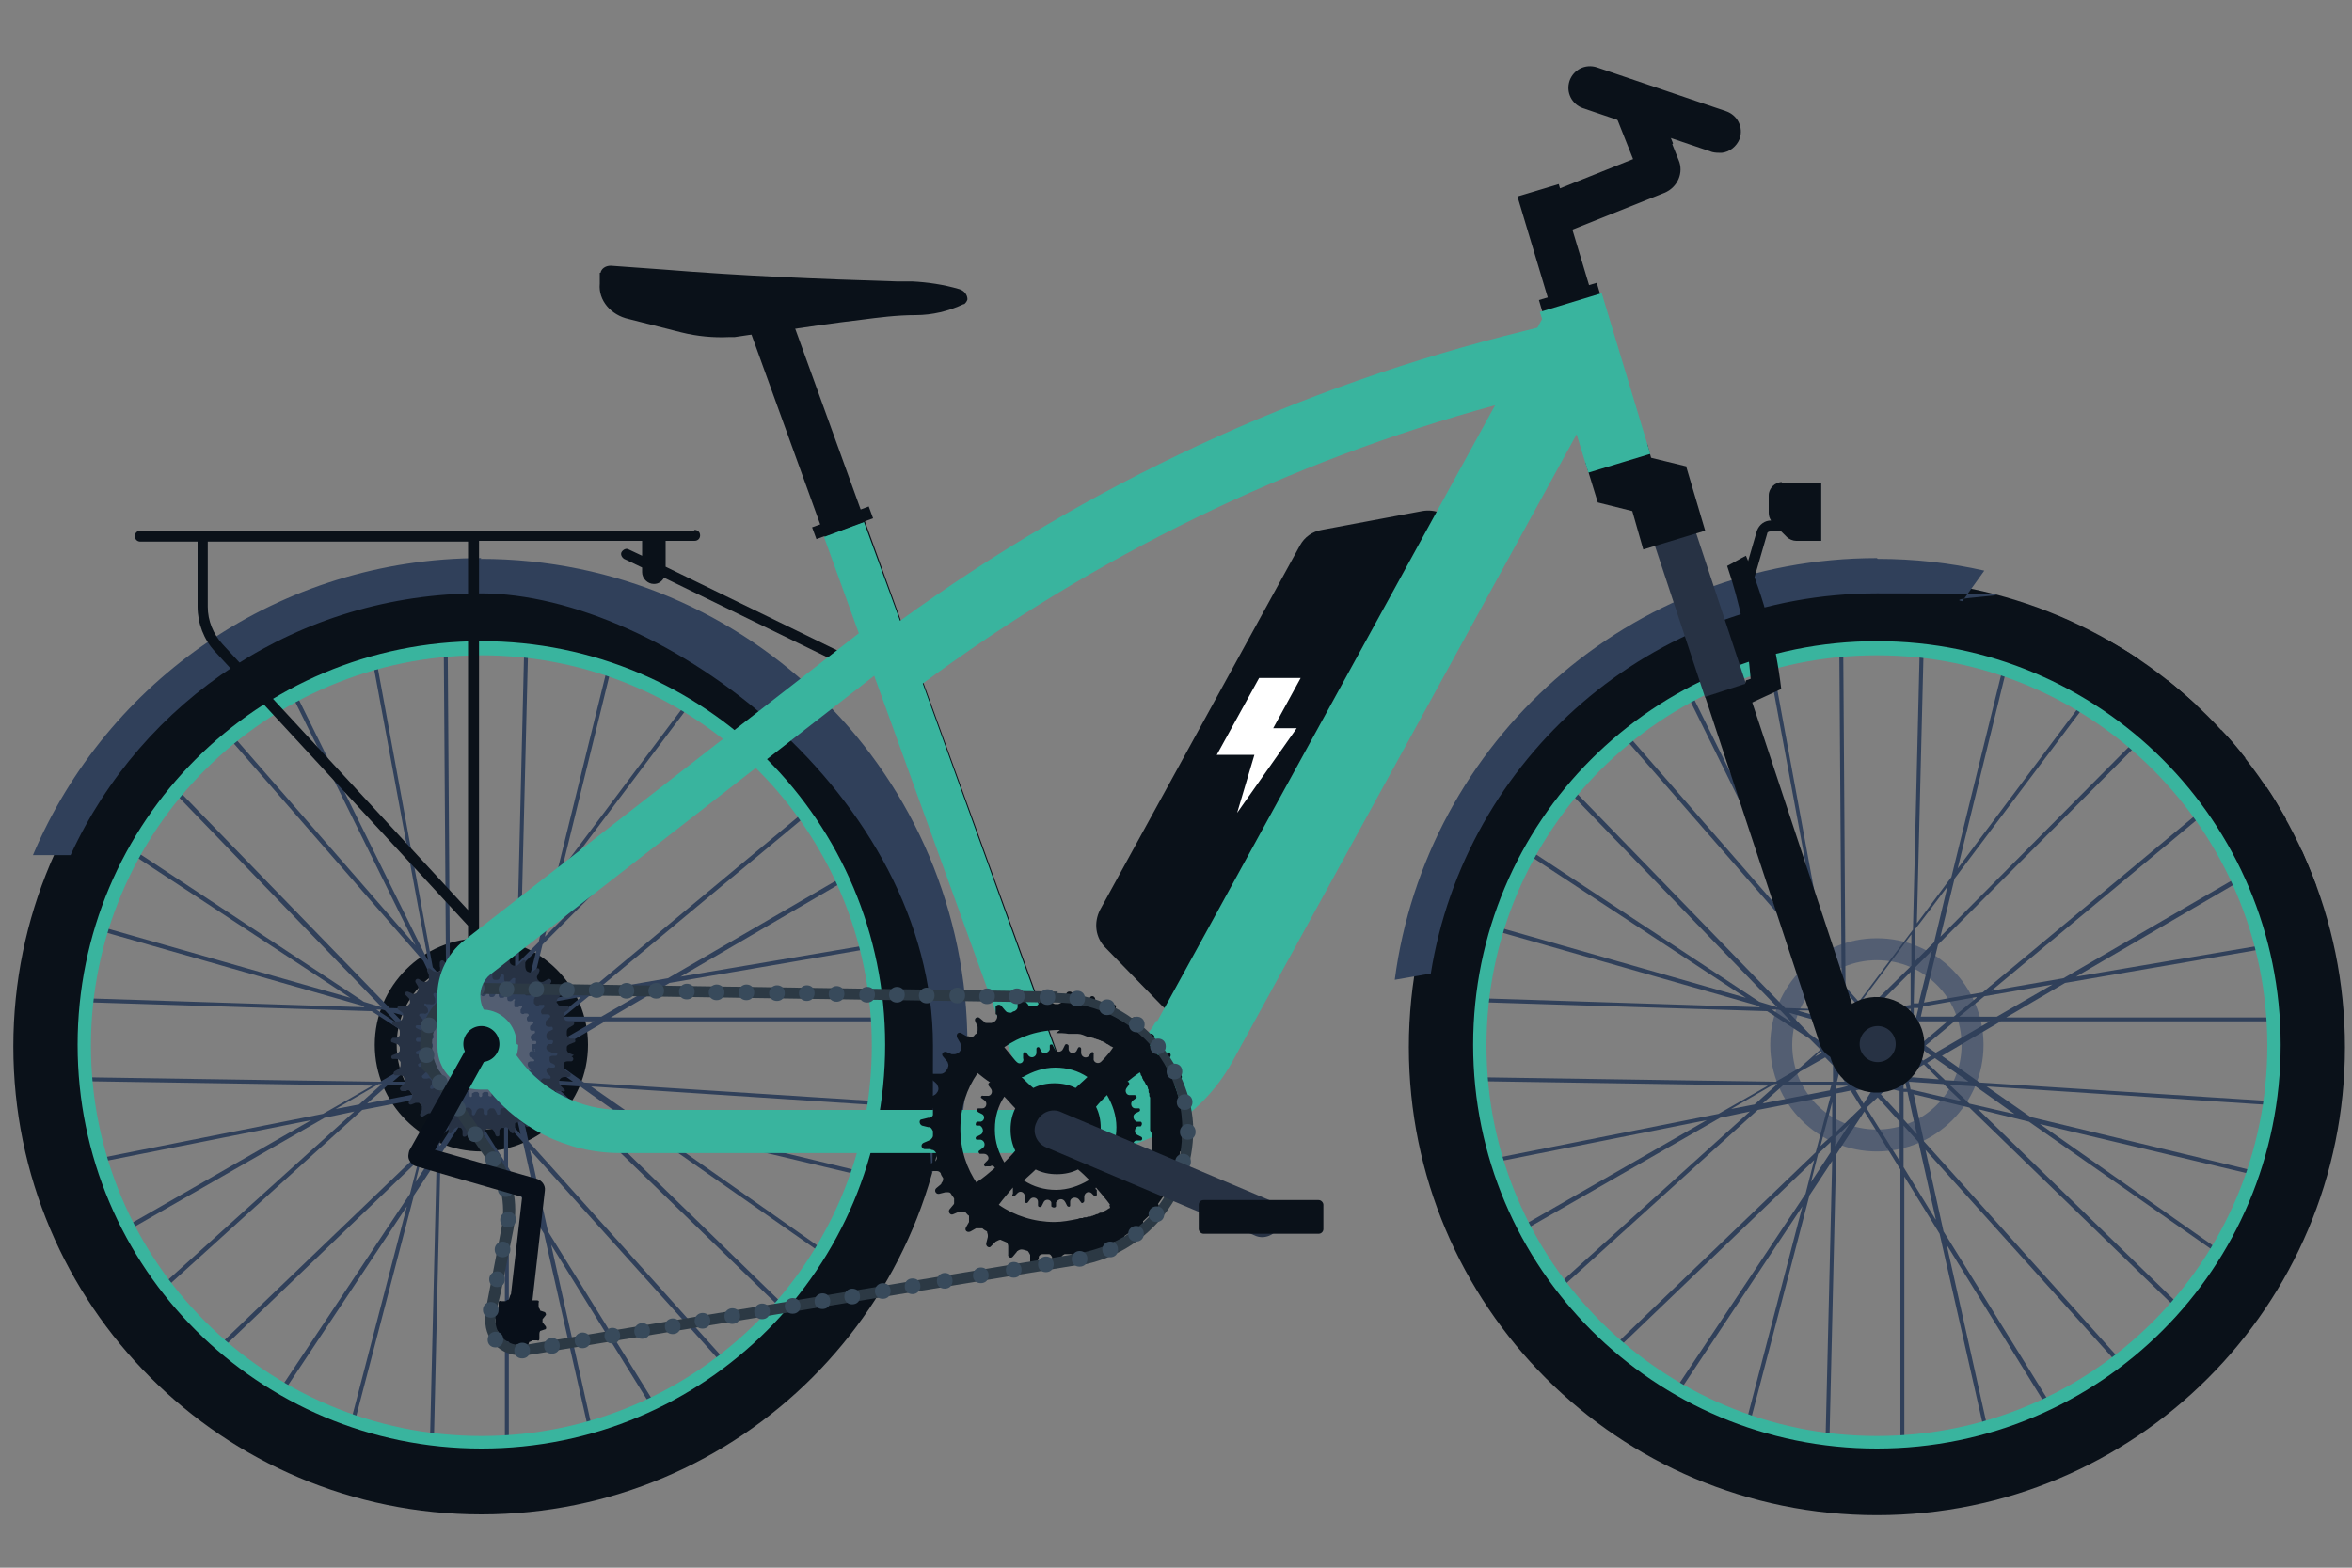 <?xml version="1.0" encoding="UTF-8"?>
<svg id="Artwork" xmlns="http://www.w3.org/2000/svg" version="1.1" viewBox="0 0 300 200">
  <rect x="0" y="0" width="300" height="200" fill="#808080" stroke="none"/>
  <!-- Generator: Adobe Illustrator 29.0.0, SVG Export Plug-In . SVG Version: 2.1.0 Build 186)  -->
  <defs>
    <style>
      .st0 {
        fill: #fff;
      }

      .st1 {
        fill: #384a5b;
      }

      .st2 {
        fill: none;
      }

      .st3 {
        fill: #080f19;
      }

      .st4 {
        fill: #0a1119;
      }

      .st5 {
        fill: #535e72;
      }

      .st6 {
        fill: #2c3944;
      }

      .st7 {
        fill: #273244;
      }

      .st8 {
        fill: #39b49e;
      }

      .st9 {
        fill: #30405a;
      }
    </style>
  </defs>
  <rect class="st2" x=".4" y=".9" width="300" height="200"/>
  <g>
    <path class="st4" d="M61.4,73.8c-33,0-59.7,26.7-59.7,59.7s26.7,59.7,59.7,59.7,59.7-26.7,59.7-59.7-26.7-59.7-59.7-59.7ZM61.4,189.1c-30.7,0-55.6-24.9-55.6-55.6s24.9-55.6,55.6-55.6,55.6,24.9,55.6,55.6-24.9,55.6-55.6,55.6Z"/>
    <path class="st4" d="M239.4,73.9c-33,0-59.7,26.7-59.7,59.7s26.7,59.7,59.7,59.7,59.7-26.7,59.7-59.7-26.7-59.7-59.7-59.7ZM239.4,189.2c-30.7,0-55.6-24.9-55.6-55.6s24.9-55.6,55.6-55.6,55.6,24.9,55.6,55.6-24.9,55.6-55.6,55.6Z"/>
    <g id="e-bike">
      <rect class="st4" x="196.3" y="37" width="7.7" height="1.6" transform="translate(-2.4 58.9) rotate(-16.6)"/>
      <path class="st4" d="M61.4,119.7c-7.5,0-13.6,6.1-13.6,13.6s6.1,13.6,13.6,13.6,13.6-6.1,13.6-13.6-6.1-13.6-13.6-13.6ZM61.4,144.1c-6,0-10.8-4.8-10.8-10.8s4.8-10.8,10.8-10.8,10.8,4.8,10.8,10.8-4.8,10.8-10.8,10.8Z"/>
      <path class="st5" d="M239.4,119.7c-7.5,0-13.6,6.1-13.6,13.6s6.1,13.6,13.6,13.6,13.6-6.1,13.6-13.6-6.1-13.6-13.6-13.6ZM239.4,144.1c-6,0-10.8-4.8-10.8-10.8s4.8-10.8,10.8-10.8,10.8,4.8,10.8,10.8-4.8,10.8-10.8,10.8Z"/>
      <g>
        <path class="st9" d="M254.9,130.3h37.7v-.5h-36.7l7.5-4.4,27.4-4.7v-.5c0,0-26,4.4-26,4.4l22.8-13.3-.3-.5-24.1,14-9.2,1.6,28.6-23.8-.4-.4-29.3,24.4-7.5,1.3,1.8-7.4,27-27.1-.4-.4-26.3,26.5,1.8-7.4,17-22.6-.4-.3-16.2,21.6,6.3-25.7h-.5c0-.1-6.6,26.8-6.6,26.8l-4.4,5.9.9-36.6h-.5s-.9,37.4-.9,37.4l-6.9,9.2-1.7-1.9-.3-44.3h-.5s.3,43.7.3,43.7l-1.7-1.9-7.4-40.3h-.5c0,0,7.3,39.4,7.3,39.4l-.2-.3-17.5-35.4-.5.2,16.6,33.6-25-28.7-.4.4,26.4,30.3,1.1,2.3.7,3.9-6.1-.2-29.3-30.2-.4.4,28.7,29.7-2.3-.7-30.9-20.4-.3.5,29.5,19.4-34.7-9.9-.2.5,36.4,10.4.3.2-37.4-1.2v.5s38.3,1.2,38.3,1.2l5.4,3.5,1.4,1.4-2.6,2.3-3.1,1.8-40-.6v.5s39,.6,39,.6l-6.3,3.6-31.7,6.3v.5c.1,0,30.2-6,30.2-6l-25.1,14.4.3.5,26.5-15.2,3.8-.8-27,24.4.4.4,27.6-25,9.3-1.8-1.9,7.2-27.6,26.5.4.4,27-25.9-1.1,4.3-17.7,26.6.5.3,16.8-25.3-8,30.7h.5c0,.1,8.4-32.1,8.4-32.1l2.9-4.4-.9,37.7h.5s.9-38.5.9-38.5l3.6-5.5,4.6,7.4v36.1h.5v-35.2l4.5,7.3,6,26.5h.5c0-.1-5.6-25.1-5.6-25.1l14.6,23.6.5-.3-15.5-25-2.3-10.4,25,27.8.4-.4-25.6-28.5-1.3-6,7.1,1.7,26.8,26,.4-.4-26.1-25.4,6.5,1.6,24.3,17,.3-.4-23.2-16.3,30.3,7.2v-.5c.1,0-31.5-7.6-31.5-7.6l-5.6-3.9,38.2,2.5v-.5s-39.1-2.5-39.1-2.5l-4.8-3.4,7.5-4.4ZM246.9,134.3l-1.3-.9,3.7-3.1h4.5l-6.9,4ZM237.6,129.2h0s-.6.1-.6.1v.5c0,0,.1,0,.1,0l-.8.8-.4-.8.5-.7h1.2ZM236.8,128.6v-.2c.1,0,.3.2.3.2h-.3ZM243.9,133.7l.2-.7.6.4-.6.5-.2-.2ZM244.2,132.4l.5-2.1h3.7l-3.3,2.8-.9-.6ZM244,131v-.7h.2l-.2.7ZM244.1,129.7v-1.1s.6,0,.6,0l-.3,1.2h-.3ZM243.5,129.7h-2.3v.5h2.3v1.6s-.2-.1-.2-.1l-.3.4.7.5v.6c-.1,0-.9-.7-.9-.7l-.4.4,1,1-.2.9-.3.2-.4-1.7h-.5c0,.1.4,2.1.4,2.1h0s0,0,0,0h0c0,0-.9.8-.9.8h0c0,0-.5-.4-.5-.4l-1,1.5h-.5s0,.5,0,.5h.2s-.1.2-.1.2l-1.4-.3-.9-1-.4.4.9,1h-1.7s-1.1-1.7-1.1-1.7h0c0,0-.2-.2-.2-.2l.2-.7h0s.4.2.4.2l.3-.5-.6-.4.4-1.4h-.4c0,0,1.5-.9,1.5-.9l.2.3.5-.2-.4-.9h.1s.2-.5.2-.5h-.4c0-.1,1.4-1.5,1.4-1.5l2.4,2.7.4-.4-2.2-2.5,4.9-.8v1ZM240.6,137.3h0s0,0,0,0h0ZM240.9,137.8l-.4.4h-.4c0-.1.2-.4.2-.4h.6ZM241.7,137.3h-.1s0,0,0,0h0c0,0-.6,0-.6,0l1.3-1.1v.9l-.5.3ZM234.8,132.9h0s0,0,0,0h0ZM234.8,132.9l.2-.2h.1s-.3.2-.3.2ZM235,133.4h0c0,.1,0,0,0,0h0ZM235.3,132.6v-.2s.9-.9.9-.9l.2.4-1.1.6ZM235.7,130.8l-.3-.3h-.1c0,.1.2-.2.2-.2l.3.5h0ZM235.2,129.8h0c0,0,0,0,0,0h0ZM235.4,131.3h.2c0,0-.3.4-.3.4v-.3s.1-.1.1-.1ZM234.7,132.2h0s0-.3,0-.3h0c0,0,0,.3,0,.3ZM234.2,132.7h-.4s0,.8,0,.8l-.4.2-.4-.3,1.1-1v.3ZM234.4,133.8h0s.1.6.1.6h-.2c0,0,0-.6,0-.6ZM234.6,135l-.2.6h0c0,0,0-.7,0-.7h.2ZM234.6,136.8l.7,1.2h-1s.3-1.2.3-1.2ZM235.7,138.5h0c0,.1-1.5.4-1.5.4v-.4s1.5,0,1.5,0ZM238.3,138.7l.4.5-1,1.6-1-1.7,1.7-.3ZM239,138.6h0s0-.2,0-.2h.2c0,0-.1.3-.1.3h0ZM238.7,129l5-5v4.2c-.1,0-5,.8-5,.8ZM235.6,129.3h0c0-.1.2-.1.2-.1h-.1ZM234.7,130.5h0s-.3,0-.3,0l-.2-1.3h.6s0,1.4,0,1.4ZM234.7,131.1h0s0,0,0,0l-.2.2v-.3c0,0,.2,0,.2,0ZM234,131.8l-1.5,1.3-1.7-1.2-2.6-2.7,5.6,1.6.2.9ZM232.6,133.8l.3.2h0s-.2-.2-.2-.2h0ZM233.5,134.3l.4.2v.4s-.6-.6-.6-.6h.2ZM233.8,135.8v2.2c0,0-5.7,0-5.7,0l1.5-1.3,3.2-1.8,1,1ZM236.1,139.2l1.3,2.1h0c0,0-3.2,3.1-3.2,3.1v-4.9c.1,0,2-.4,2-.4ZM239.4,139.1l.3-.5h.3c0,0-.5.6-.5.6h0ZM240.7,138.8l1.6.4v3l-2.4-2.6.8-.8ZM241.2,138.4l.2-.2.5-.3h.4v.7l-1.1-.3ZM242.8,138h.2s.2.9.2.9h-.4v-.9ZM242.8,137.4h0c0,0,0,0,0,0h0c0,0,0,0,0,0ZM243.3,137l2.1-1.2,1.9,1.9-3.9-.3v-.4ZM243.2,136.5v-.6c-.1,0,.2,0,.2,0l.2-1,.5-.4.8.8-1.8,1ZM244.5,134.3l.6-.5,1.2.9-1,.6-.9-.9ZM261.8,125.6l-7.1,4.1h-4.8l3.2-2.6,8.7-1.5ZM252.1,127.3l-2.9,2.4h-4.2l.3-1.3,6.8-1.2ZM244.8,128h-.7c0,.1.1-4.5.1-4.5l2.2-2.2-1.7,6.8ZM248.4,113.1l-1.7,7.1-2.5,2.5v-4.1c.1,0,4.2-5.5,4.2-5.5ZM243.8,119.3v3.9c0,0-5.5,5.4-5.5,5.4h-.4s-.6-.7-.6-.7l6.5-8.7ZM236.6,128l-.4.6h-.8s0-.1,0-.1v-2s1.3,1.5,1.3,1.5ZM234.7,125.9v1.5s-1.4-2.9-1.4-2.9v-.3s1.4,1.7,1.4,1.7ZM233.6,126.4l1.1,2.2h-.7s-.4-2.2-.4-2.2ZM233.8,130.2l-4.6-1.3h4.4c0,.1.2,1.3.2,1.3ZM226.1,128.8h.7s.3.1.3.1l1.5,1.6-2.6-1.7ZM232.2,134.1l.2.2-.9.5.7-.7ZM227.3,137.8h0s0,0,0,0h0ZM220.6,141.6l5.7-3.3h.4s-2.9,2.6-2.9,2.6l-3.1.6ZM224.8,140.8l2.7-2.4h6.1c0,0-.2.7-.2.7l-8.7,1.7ZM233.7,140.6v4.3c-.1,0-1.5,1.3-1.5,1.3l1.5-5.6ZM231,150.8l.9-3.6,1.6-1.5v1.3s-2.5,3.8-2.5,3.8ZM234.1,145.1l1.8-1.7-1.8,2.8v-1ZM238.1,141.3l1.4-1.3,2.8,3.1v5l-4.2-6.7ZM246.9,155.6l-4.1-6.7v-5.3l1.9,2.1,2.2,9.8ZM244.5,144.7l-1.7-1.9v-3.5h.5c0,.1,1.2,5.4,1.2,5.4ZM243.7,139l-.2-1,4.4.3,2.3,2.2-6.4-1.5ZM257.3,142.2l-6.1-1.4-2.5-2.4,3.3.2,5.2,3.7ZM251.2,138l-3.1-.2-2.3-2.2,1-.6,4.3,3Z"/>
        <path class="st8" d="M239.4,77.8c-30.7,0-55.6,24.9-55.6,55.6s24.9,55.6,55.6,55.6,55.6-24.9,55.6-55.6-24.9-55.6-55.6-55.6ZM239.4,183.2c-27.5,0-49.8-22.3-49.8-49.8s22.3-49.8,49.8-49.8,49.8,22.3,49.8,49.8-22.3,49.8-49.8,49.8Z"/>
        <path class="st4" d="M297.8,133.4c0-.6,0-1.1,0-1.6.3-.3.6-.5,1.1-.6,0-1.6-.2-3.2-.4-4.8-.5,0-.9-.2-1.2-.4-.1-1.1-.3-2.2-.5-3.3.2-.3.5-.6,1-.8-.3-1.6-.7-3.1-1.1-4.7-.5,0-.9,0-1.2-.2-.3-1.1-.7-2.1-1-3.2.2-.3.4-.7.9-.9-.6-1.5-1.2-3-1.8-4.4-.5.1-.9,0-1.2,0-.5-1-1-2-1.5-3,.1-.4.3-.7.7-1-.8-1.4-1.6-2.8-2.5-4.1-.4.2-.9.2-1.2.1-.6-.9-1.3-1.8-2-2.7,0-.4.2-.8.5-1.1-1-1.3-2-2.5-3.1-3.6-.4.3-.8.3-1.2.3-.8-.8-1.5-1.6-2.3-2.3,0-.4,0-.8.3-1.2-1.2-1.1-2.4-2.1-3.6-3.1-.4.3-.8.5-1.1.5-.9-.7-1.8-1.3-2.7-2,0-.4,0-.8.1-1.2-1.3-.9-2.7-1.7-4.1-2.5-.3.4-.7.6-1,.7-1-.5-2-1-3-1.5-.1-.4-.2-.8,0-1.2-1.4-.7-2.9-1.3-4.4-1.8-.2.4-.6.7-.9.9-1-.4-2.1-.7-3.2-1-.2-.4-.3-.8-.2-1.2-1.5-.4-3.1-.8-4.7-1.1-.2.4-.5.7-.8,1-1.1-.2-2.2-.4-3.3-.5-.2-.3-.4-.7-.4-1.2-1.6-.2-3.2-.3-4.8-.4-.1.5-.3.8-.6,1.1-.5,0-1.1,0-1.6,0s-1.1,0-1.6,0c-.3-.3-.5-.6-.6-1.1-1.6,0-3.2.2-4.8.4,0,.5-.2.9-.4,1.2-1.1.1-2.2.3-3.3.5-.3-.2-.6-.5-.8-1-1.6.3-3.1.7-4.7,1.1,0,.5,0,.9-.2,1.2-1.1.3-2.1.7-3.2,1-.3-.2-.7-.4-.9-.9-1.5.6-3,1.2-4.4,1.8.1.5,0,.9,0,1.2-1,.5-2,1-3,1.5-.4-.1-.7-.3-1-.7-1.4.8-2.8,1.6-4.1,2.5.2.4.2.9.1,1.2-.9.6-1.8,1.3-2.7,2-.4,0-.8-.2-1.1-.5-1.3,1-2.5,2-3.6,3.1.3.4.3.8.3,1.2-.8.8-1.6,1.5-2.3,2.3-.4,0-.8,0-1.2-.3-1.1,1.2-2.1,2.4-3.1,3.6.3.4.5.8.5,1.1-.7.9-1.3,1.8-2,2.7-.4,0-.8,0-1.2-.1-.9,1.3-1.7,2.7-2.5,4.1.4.3.6.7.7,1-.5,1-1,2-1.5,3-.4.1-.8.2-1.2,0-.7,1.4-1.3,2.9-1.8,4.4.4.2.7.6.9.9-.4,1-.7,2.1-1,3.2-.4.2-.8.3-1.2.2-.4,1.5-.8,3.1-1.1,4.7.4.2.8.5,1,.8-.2,1.1-.4,2.2-.5,3.3-.3.2-.7.4-1.2.4-.2,1.6-.3,3.2-.4,4.8.5.1.8.3,1.1.6,0,.5,0,1.1,0,1.6s0,1.1,0,1.6c-.3.3-.6.5-1.1.6,0,1.6.2,3.2.4,4.8.5,0,.9.2,1.2.4.1,1.1.3,2.2.5,3.3-.2.3-.5.6-1,.8.3,1.6.7,3.1,1.1,4.7.5,0,.9,0,1.2.2.3,1.1.7,2.1,1,3.2-.2.3-.4.7-.9.9.6,1.5,1.2,3,1.8,4.4.5-.1.9,0,1.2,0,.5,1,1,2,1.5,3-.1.4-.3.7-.7,1,.8,1.4,1.6,2.8,2.5,4.1.4-.2.8-.2,1.2-.1.6.9,1.3,1.8,2,2.7,0,.4-.2.8-.5,1.1,1,1.3,2,2.5,3.1,3.6.4-.3.8-.3,1.2-.3.8.8,1.5,1.6,2.3,2.3,0,.4,0,.8-.3,1.2,1.2,1.1,2.4,2.1,3.6,3.1.4-.3.8-.5,1.1-.5.9.7,1.8,1.3,2.7,2,0,.4,0,.8-.1,1.2,1.3.9,2.7,1.7,4.1,2.5.3-.4.7-.6,1-.7,1,.5,2,1,3,1.5.1.4.2.8,0,1.2,1.4.7,2.9,1.3,4.4,1.8.2-.4.6-.7.9-.9,1,.4,2.1.7,3.2,1,.2.4.3.8.2,1.2,1.5.4,3.1.8,4.7,1.1.2-.4.5-.7.8-1,1.1.2,2.2.4,3.3.5.2.3.4.7.4,1.2,1.6.2,3.2.3,4.8.4.1-.5.3-.8.6-1.1.5,0,1.1,0,1.6,0s1.1,0,1.6,0c.3.3.5.6.6,1.1,1.6,0,3.2-.2,4.8-.4,0-.5.2-.9.4-1.2,1.1-.1,2.2-.3,3.3-.5.3.2.6.5.8,1,1.6-.3,3.1-.7,4.7-1.1,0-.5,0-.9.2-1.2,1.1-.3,2.1-.7,3.2-1,.3.2.7.4.9.9,1.5-.6,3-1.2,4.4-1.8-.1-.5,0-.9,0-1.2,1-.5,2-1,3-1.5.4.1.7.3,1,.7,1.4-.8,2.8-1.6,4.1-2.5-.2-.4-.2-.8-.1-1.2.9-.6,1.8-1.3,2.7-2,.4,0,.8.2,1.1.5,1.3-1,2.5-2,3.6-3.1-.2-.4-.3-.8-.3-1.2.8-.8,1.6-1.5,2.3-2.3.4,0,.8,0,1.2.3,1.1-1.2,2.1-2.4,3.1-3.6-.3-.4-.5-.8-.5-1.1.7-.9,1.3-1.8,2-2.7.4,0,.8,0,1.2.1.9-1.3,1.7-2.7,2.5-4.1-.4-.3-.6-.7-.7-1,.5-1,1-2,1.5-3,.4-.1.8-.2,1.2,0,.7-1.4,1.3-2.9,1.8-4.4-.4-.2-.7-.6-.9-.9.4-1,.7-2.1,1-3.2.4-.2.8-.3,1.2-.2.4-1.5.8-3.1,1.1-4.7-.4-.2-.7-.5-1-.8.2-1.1.4-2.2.5-3.3.3-.2.7-.4,1.2-.4.2-1.6.3-3.2.4-4.8-.5-.1-.8-.3-1.1-.6,0-.5,0-1.1,0-1.6ZM239.4,184.8c-28.4,0-51.5-23-51.5-51.5s23-51.5,51.5-51.5,51.5,23,51.5,51.5-23,51.5-51.5,51.5Z"/>
      </g>
      <g>
        <path class="st9" d="M76.9,130.3h37.7v-.5h-36.7l7.5-4.4,27.4-4.7v-.5c0,0-26,4.4-26,4.4l22.8-13.3-.3-.5-24.1,14-9.2,1.6,28.6-23.8-.4-.4-29.3,24.4-7.5,1.3,1.8-7.4,27-27.1-.4-.4-26.3,26.5,1.8-7.4,17-22.6-.4-.3-16.2,21.6,6.3-25.7h-.5c0-.1-6.6,26.8-6.6,26.8l-4.4,5.9.9-36.6h-.5s-.9,37.4-.9,37.4l-6.9,9.2-1.7-1.9-.3-44.3h-.5s.3,43.7.3,43.7l-1.7-1.9-7.4-40.3h-.5c0,0,7.3,39.4,7.3,39.4l-.2-.3-17.5-35.4-.5.2,16.6,33.6-25-28.7-.4.4,26.4,30.3,1.1,2.3.7,3.9-6.1-.2-29.3-30.2-.4.4,28.7,29.7-2.3-.7-30.9-20.4-.3.5,29.5,19.4-34.7-9.9-.2.5,36.4,10.4.3.2-37.4-1.2v.5s38.3,1.2,38.3,1.2l5.4,3.5,1.4,1.4-2.6,2.3-3.1,1.8-40-.6v.5s39,.6,39,.6l-6.3,3.6-31.7,6.3v.5c.1,0,30.2-6,30.2-6l-25.1,14.4.3.5,26.5-15.2,3.8-.8-27,24.4.4.4,27.6-25,9.3-1.8-1.9,7.2-27.6,26.5.4.4,27-25.9-1.1,4.3-17.7,26.6.5.3,16.8-25.3-8,30.7h.5c0,.1,8.4-32.1,8.4-32.1l2.9-4.4-.9,37.7h.5s.9-38.5.9-38.5l3.6-5.5,4.6,7.4v36.1h.5v-35.2l4.5,7.3,6,26.5h.5c0-.1-5.6-25.1-5.6-25.1l14.6,23.6.5-.3-15.5-25-2.3-10.4,25,27.8.4-.4-25.6-28.5-1.3-6,7.1,1.7,26.8,26,.4-.4-26.1-25.4,6.5,1.6,24.3,17,.3-.4-23.2-16.3,30.3,7.2v-.5c.1,0-31.5-7.6-31.5-7.6l-5.6-3.9,38.2,2.5v-.5s-39.1-2.5-39.1-2.5l-4.8-3.4,7.5-4.4ZM68.9,134.3l-1.3-.9,3.7-3.1h4.5l-6.9,4ZM59.5,129.2h0s-.6.1-.6.1v.5c0,0,.1,0,.1,0l-.8.8-.4-.8.5-.7h1.2ZM58.8,128.6v-.2c.1,0,.3.2.3.2h-.3ZM65.9,133.7l.2-.7.6.4-.6.5-.2-.2ZM66.2,132.4l.5-2.1h3.7l-3.3,2.8-.9-.6ZM66,131v-.7h.2l-.2.7ZM66,129.7v-1.1s.6,0,.6,0l-.3,1.2h-.3ZM65.5,129.7h-2.3v.5h2.3v1.6s-.2-.1-.2-.1l-.3.4.7.5v.6c-.1,0-.9-.7-.9-.7l-.4.4,1,1-.2.9-.3.2-.4-1.7h-.5c0,.1.4,2.1.4,2.1h0s0,0,0,0h0c0,0-.9.8-.9.8h0c0,0-.5-.4-.5-.4l-1,1.5h-.5s0,.5,0,.5h.2s-.1.2-.1.2l-1.4-.3-.9-1-.4.4.9,1h-1.7s-1.1-1.7-1.1-1.7h0c0,0-.2-.2-.2-.2l.2-.7h0s.4.2.4.2l.3-.5-.6-.4.4-1.4h-.4c0,0,1.5-.9,1.5-.9l.2.3.5-.2-.4-.9h.1s.2-.5.2-.5h-.4c0-.1,1.4-1.5,1.4-1.5l2.4,2.7.4-.4-2.2-2.5,4.9-.8v1ZM62.6,137.3h0s0,0,0,0h0ZM62.9,137.8l-.4.4h-.4c0-.1.2-.4.2-.4h.6ZM63.7,137.3h-.1s0,0,0,0h0c0,0-.6,0-.6,0l1.3-1.1v.9l-.5.3ZM56.8,132.9h0s0,0,0,0h0ZM56.8,132.9l.2-.2h.1s-.3.2-.3.2ZM56.9,133.4h0c0,.1,0,0,0,0h0ZM57.2,132.6v-.2s.9-.9.9-.9l.2.4-1.1.6ZM57.7,130.8l-.3-.3h-.1c0,.1.2-.2.2-.2l.3.5h0ZM57.2,129.8h0c0,0,0,0,0,0h0ZM57.4,131.3h.2c0,0-.3.4-.3.4v-.3s.1-.1.1-.1ZM56.7,132.2h0s0-.3,0-.3h0c0,0,0,.3,0,.3ZM56.2,132.7h-.4s0,.8,0,.8l-.4.2-.4-.3,1.1-1v.3ZM56.4,133.8h0s.1.6.1.6h-.2c0,0,0-.6,0-.6ZM56.5,135l-.2.6h0c0,0,0-.7,0-.7h.2ZM56.6,136.8l.7,1.2h-1s.3-1.2.3-1.2ZM57.7,138.5h0c0,.1-1.5.4-1.5.4v-.4s1.5,0,1.5,0ZM60.3,138.7l.4.5-1,1.6-1-1.7,1.7-.3ZM60.9,138.6h0s0-.2,0-.2h.2c0,0-.1.3-.1.3h0ZM60.7,129l5-5v4.2c-.1,0-5,.8-5,.8ZM57.6,129.3h0c0-.1.2-.1.2-.1h-.1ZM56.7,130.5h0s-.3,0-.3,0l-.2-1.3h.6s0,1.4,0,1.4ZM56.7,131.1h0s0,0,0,0l-.2.2v-.3c0,0,.2,0,.2,0ZM56,131.8l-1.5,1.3-1.7-1.2-2.6-2.7,5.6,1.6.2.9ZM54.6,133.8l.3.2h0s-.2-.2-.2-.2h0ZM55.4,134.3l.4.2v.4s-.6-.6-.6-.6h.2ZM55.8,135.8v2.2c0,0-5.7,0-5.7,0l1.5-1.3,3.2-1.8,1,1ZM58.1,139.2l1.3,2.1h0c0,0-3.2,3.1-3.2,3.1v-4.9c.1,0,2-.4,2-.4ZM61.4,139.1l.3-.5h.3c0,0-.5.6-.5.6h0ZM62.7,138.8l1.6.4v3l-2.4-2.6.8-.8ZM63.1,138.4l.2-.2.5-.3h.4v.7l-1.1-.3ZM64.8,138h.2s.2.9.2.9h-.4v-.9ZM64.8,137.4h0c0,0,0,0,0,0h0c0,0,0,0,0,0ZM65.3,137l2.1-1.2,1.9,1.9-3.9-.3v-.4ZM65.1,136.5v-.6c-.1,0,.2,0,.2,0l.2-1,.5-.4.8.8-1.8,1ZM66.5,134.3l.6-.5,1.2.9-1,.6-.9-.9ZM83.8,125.6l-7.1,4.1h-4.8l3.2-2.6,8.7-1.5ZM74,127.3l-2.9,2.4h-4.2l.3-1.3,6.8-1.2ZM66.8,128h-.7c0,.1.1-4.5.1-4.5l2.2-2.2-1.7,6.8ZM70.4,113.1l-1.7,7.1-2.5,2.5v-4.1c.1,0,4.2-5.5,4.2-5.5ZM65.7,119.3v3.9c0,0-5.5,5.4-5.5,5.4h-.4s-.6-.7-.6-.7l6.5-8.7ZM58.5,128l-.4.6h-.8s0-.1,0-.1v-2s1.3,1.5,1.3,1.5ZM56.6,125.9v1.5s-1.4-2.9-1.4-2.9v-.3s1.4,1.7,1.4,1.7ZM55.6,126.4l1.1,2.2h-.7s-.4-2.2-.4-2.2ZM55.7,130.2l-4.6-1.3h4.4c0,.1.2,1.3.2,1.3ZM48.1,128.8h.7s.3.1.3.1l1.5,1.6-2.6-1.7ZM54.2,134.1l.2.2-.9.5.7-.7ZM49.3,137.8h0s0,0,0,0h0ZM42.6,141.6l5.7-3.3h.4s-2.9,2.6-2.9,2.6l-3.1.6ZM46.8,140.8l2.7-2.4h6.1c0,0-.2.7-.2.7l-8.7,1.7ZM55.6,140.6v4.3c-.1,0-1.5,1.3-1.5,1.3l1.5-5.6ZM53,150.8l.9-3.6,1.6-1.5v1.3s-2.5,3.8-2.5,3.8ZM56.1,145.1l1.8-1.7-1.8,2.8v-1ZM60.1,141.3l1.4-1.3,2.8,3.1v5l-4.2-6.7ZM68.9,155.6l-4.1-6.7v-5.3l1.9,2.1,2.2,9.8ZM66.4,144.7l-1.7-1.9v-3.5h.5c0,.1,1.2,5.4,1.2,5.4ZM65.7,139l-.2-1,4.4.3,2.3,2.2-6.4-1.5ZM79.3,142.2l-6.1-1.4-2.5-2.4,3.3.2,5.2,3.7ZM73.2,138l-3.1-.2-2.3-2.2,1-.6,4.3,3Z"/>
        <path class="st8" d="M61.4,77.8c-30.7,0-55.6,24.9-55.6,55.6s24.9,55.6,55.6,55.6,55.6-24.9,55.6-55.6-24.9-55.6-55.6-55.6ZM61.4,183.2c-27.5,0-49.8-22.3-49.8-49.8s22.3-49.8,49.8-49.8,49.8,22.3,49.8,49.8-22.3,49.8-49.8,49.8Z"/>
        <path class="st4" d="M119.8,133.4c0-.6,0-1.1,0-1.6.3-.3.6-.5,1.1-.6,0-1.6-.2-3.2-.4-4.8-.5,0-.9-.2-1.2-.4-.1-1.1-.3-2.2-.5-3.3.2-.3.5-.6,1-.8-.3-1.6-.7-3.1-1.1-4.7-.5,0-.9,0-1.2-.2-.3-1.1-.7-2.1-1-3.2.2-.3.4-.7.9-.9-.6-1.5-1.2-3-1.8-4.4-.5.1-.9,0-1.2,0-.5-1-1-2-1.5-3,.1-.4.3-.7.7-1-.8-1.4-1.6-2.8-2.5-4.1-.4.2-.9.2-1.2.1-.6-.9-1.3-1.8-2-2.7,0-.4.2-.8.5-1.1-1-1.3-2-2.5-3.1-3.6-.4.3-.8.3-1.2.3-.8-.8-1.5-1.6-2.3-2.3,0-.4,0-.8.3-1.2-1.2-1.1-2.4-2.1-3.6-3.1-.4.3-.8.5-1.1.5-.9-.7-1.8-1.3-2.7-2,0-.4,0-.8.1-1.2-1.3-.9-2.7-1.7-4.1-2.5-.3.4-.7.6-1,.7-1-.5-2-1-3-1.5-.1-.4-.2-.8,0-1.2-1.4-.7-2.9-1.3-4.4-1.8-.2.4-.6.7-.9.9-1-.4-2.1-.7-3.2-1-.2-.4-.3-.8-.2-1.2-1.5-.4-3.1-.8-4.7-1.1-.2.4-.5.7-.8,1-1.1-.2-2.2-.4-3.3-.5-.2-.3-.4-.7-.4-1.2-1.6-.2-3.2-.3-4.8-.4-.1.5-.3.8-.6,1.1-.5,0-1.1,0-1.6,0s-1.1,0-1.6,0c-.3-.3-.5-.6-.6-1.1-1.6,0-3.2.2-4.8.4,0,.5-.2.9-.4,1.2-1.1.1-2.2.3-3.3.5-.3-.2-.6-.5-.8-1-1.6.3-3.1.7-4.7,1.1,0,.5,0,.9-.2,1.2-1.1.3-2.1.7-3.2,1-.3-.2-.7-.4-.9-.9-1.5.6-3,1.2-4.4,1.8.1.5,0,.9,0,1.2-1,.5-2,1-3,1.5-.4-.1-.7-.3-1-.7-1.4.8-2.8,1.6-4.1,2.5.2.4.2.9.1,1.2-.9.6-1.8,1.3-2.7,2-.4,0-.8-.2-1.1-.5-1.3,1-2.5,2-3.6,3.1.3.4.3.8.3,1.2-.8.8-1.6,1.5-2.3,2.3-.4,0-.8,0-1.2-.3-1.1,1.2-2.1,2.4-3.1,3.6.3.4.5.8.5,1.1-.7.9-1.3,1.8-2,2.7-.4,0-.8,0-1.2-.1-.9,1.3-1.7,2.7-2.5,4.1.4.3.6.7.7,1-.5,1-1,2-1.5,3-.4.1-.8.2-1.2,0-.7,1.4-1.3,2.9-1.8,4.4.4.2.7.6.9.9-.4,1-.7,2.1-1,3.2-.4.2-.8.3-1.2.2-.4,1.5-.8,3.1-1.1,4.7.4.2.8.5,1,.8-.2,1.1-.4,2.2-.5,3.3-.3.2-.7.4-1.2.4-.2,1.6-.3,3.2-.4,4.8.5.1.8.3,1.1.6,0,.5,0,1.1,0,1.6s0,1.1,0,1.6c-.3.3-.6.5-1.1.6,0,1.6.2,3.2.4,4.8.5,0,.9.2,1.2.4.1,1.1.3,2.2.5,3.3-.2.3-.5.6-1,.8.3,1.6.7,3.1,1.1,4.7.5,0,.9,0,1.2.2.3,1.1.7,2.1,1,3.2-.2.3-.4.7-.9.9.6,1.5,1.2,3,1.8,4.4.5-.1.9,0,1.2,0,.5,1,1,2,1.5,3-.1.4-.3.7-.7,1,.8,1.4,1.6,2.8,2.5,4.1.4-.2.8-.2,1.2-.1.6.9,1.3,1.8,2,2.7,0,.4-.2.8-.5,1.1,1,1.3,2,2.5,3.1,3.6.4-.3.8-.3,1.2-.3.8.8,1.5,1.6,2.3,2.3,0,.4,0,.8-.3,1.2,1.2,1.1,2.4,2.1,3.6,3.1.4-.3.8-.5,1.1-.5.9.7,1.8,1.3,2.7,2,0,.4,0,.8-.1,1.2,1.3.9,2.7,1.7,4.1,2.5.3-.4.7-.6,1-.7,1,.5,2,1,3,1.5.1.4.2.8,0,1.2,1.4.7,2.9,1.3,4.4,1.8.2-.4.6-.7.9-.9,1,.4,2.1.7,3.2,1,.2.4.3.8.2,1.2,1.5.4,3.1.8,4.7,1.1.2-.4.5-.7.8-1,1.1.2,2.2.4,3.3.5.2.3.4.7.4,1.2,1.6.2,3.2.3,4.8.4.1-.5.3-.8.6-1.1.5,0,1.1,0,1.6,0s1.1,0,1.6,0c.3.3.5.6.6,1.1,1.6,0,3.2-.2,4.8-.4,0-.5.2-.9.4-1.2,1.1-.1,2.2-.3,3.3-.5.3.2.6.5.8,1,1.6-.3,3.1-.7,4.7-1.1,0-.5,0-.9.2-1.2,1.1-.3,2.1-.7,3.2-1,.3.2.7.4.9.9,1.5-.6,3-1.2,4.4-1.8-.1-.5,0-.9,0-1.2,1-.5,2-1,3-1.5.4.1.7.3,1,.7,1.4-.8,2.8-1.6,4.1-2.5-.2-.4-.2-.8-.1-1.2.9-.6,1.8-1.3,2.7-2,.4,0,.8.2,1.1.5,1.3-1,2.5-2,3.6-3.1-.2-.4-.3-.8-.3-1.2.8-.8,1.6-1.5,2.3-2.3.4,0,.8,0,1.2.3,1.1-1.2,2.1-2.4,3.1-3.6-.3-.4-.5-.8-.5-1.1.7-.9,1.3-1.8,2-2.7.4,0,.8,0,1.2.1.9-1.3,1.7-2.7,2.5-4.1-.4-.3-.6-.7-.7-1,.5-1,1-2,1.5-3,.4-.1.8-.2,1.2,0,.7-1.4,1.3-2.9,1.8-4.4-.4-.2-.7-.6-.9-.9.4-1,.7-2.1,1-3.2.4-.2.8-.3,1.2-.2.4-1.5.8-3.1,1.1-4.7-.4-.2-.7-.5-1-.8.2-1.1.4-2.2.5-3.3.3-.2.7-.4,1.2-.4.2-1.6.3-3.2.4-4.8-.5-.1-.8-.3-1.1-.6,0-.5,0-1.1,0-1.6ZM61.4,184.8c-28.4,0-51.5-23-51.5-51.5s23-51.5,51.5-51.5,51.5,23,51.5,51.5-23,51.5-51.5,51.5Z"/>
      </g>
      <circle class="st4" cx="239.4" cy="133.3" r="6.1" transform="translate(69.5 348.3) rotate(-80.8)"/>
      <path class="st4" d="M109.3,84.2l-24.4-11.9v-4.2h-3v2.8l-1.7-.8c-.3-.2-.7,0-.9.3-.2.3,0,.7.3.9l2.3,1.1v.6c0,.8.7,1.5,1.5,1.5h0c.6,0,1-.3,1.3-.8l24,11.7c0,0,.2,0,.3,0,.3,0,.5-.1.6-.4.2-.3,0-.7-.3-.9Z"/>
      <g>
        <path class="st7" d="M73.2,134.6l-.5-.2c-.2,0-.3-.2-.4-.4,0-.1,0-.3,0-.4,0-.2.2-.3.4-.4l.5-.2c.3,0,.2-.5,0-.5h-.5c-.2-.2-.4-.3-.4-.5,0-.1,0-.3,0-.4,0-.2.1-.4.3-.5l.5-.3c.2-.1.2-.5-.1-.5h-.5c-.2,0-.4-.1-.5-.3,0-.1,0-.2-.1-.4,0-.2,0-.4.2-.5l.4-.3c.2-.2,0-.5-.2-.5h-.5c-.2.1-.4,0-.6-.1,0-.1-.1-.2-.2-.3,0-.2,0-.4.2-.6l.4-.4c.2-.2,0-.5-.3-.4l-.5.2c-.2,0-.4,0-.6,0,0,0-.1-.2-.2-.3,0-.2,0-.4,0-.6l.3-.5c.1-.2-.1-.5-.4-.4l-.5.3c-.2.1-.4.1-.6,0h0c0,0-.1-.1-.2-.2-.1-.2-.2-.4,0-.6l.2-.5c.1-.3-.2-.5-.4-.3l-.4.3c-.2.2-.4.2-.6.1,0,0-.2-.1-.2-.1-.1-.1-.2-.4-.2-.6v-.5c.2-.3-.2-.4-.4-.2l-.4.4c-.2.2-.4.3-.6.2,0,0-.2,0-.3-.1-.2-.1-.3-.3-.3-.5v-.5c0-.3-.4-.4-.5-.1l-.3.5c-.1.2-.3.3-.5.3,0,0-.2,0-.3,0-.2,0-.4-.2-.4-.5v-.5c-.1-.3-.5-.3-.6,0l-.2.5c0,.2-.3.4-.5.4,0,0,0,0-.1,0s0,0-.1,0c-.2,0-.4-.2-.5-.4l-.2-.5c0-.3-.5-.2-.5,0v.5c-.1.2-.3.4-.5.5,0,0-.2,0-.3,0-.2,0-.4-.1-.5-.3l-.3-.5c-.1-.2-.5-.1-.5.1v.5c0,.2-.1.4-.3.5,0,0-.2,0-.3.1-.2,0-.4,0-.6-.2l-.4-.4c-.2-.2-.5,0-.5.2v.5c.1.2,0,.5,0,.6,0,0-.2,0-.2.1-.2,0-.4,0-.6-.1l-.4-.3c-.2-.2-.5,0-.4.3l.2.5c0,.2,0,.5,0,.6,0,0-.1.1-.2.2h0c-.2.1-.4.1-.6,0l-.5-.3c-.2-.1-.5.1-.4.4l.3.5c.1.2.1.4,0,.6,0,0-.1.2-.2.3-.2.1-.4.2-.6,0l-.5-.2c-.3,0-.5.2-.3.4l.4.4c.2.2.2.4.2.6,0,.1-.1.2-.2.3-.1.1-.3.2-.6.2h-.5c-.3-.1-.4.2-.2.4l.4.3c.2.1.3.3.2.5,0,.1,0,.2-.1.4-.1.2-.3.3-.5.3h-.5c-.3,0-.4.4-.1.5l.5.3c.2.1.3.3.3.5,0,.1,0,.3,0,.4,0,.2-.2.3-.4.4h-.5c-.3.2-.3.6,0,.6l.5.2c.2,0,.3.2.4.4,0,.1,0,.3,0,.4h0c0,.2-.2.3-.4.4l-.5.2c-.3.1-.2.5,0,.5h.5c.2,0,.4.2.5.4,0,.1,0,.3,0,.4,0,.2-.1.3-.3.5l-.5.3c-.2.2-.1.5.2.5h.5c.2,0,.4,0,.5.2,0,.1.1.3.2.4h0c0,.2,0,.4-.2.5l-.4.4c-.2.2,0,.5.2.5h.5c.2-.2.4-.1.5,0,0,.1.2.3.3.4,0,.2,0,.4-.1.5l-.3.4c-.2.2,0,.5.3.4l.5-.2c.2,0,.4,0,.5,0,.1.1.2.2.3.4,0,.2,0,.3,0,.5l-.2.5c-.1.2.2.5.4.3l.5-.3c.2-.1.3-.1.5,0,.1.1.3.2.4.3,0,.1.1.3,0,.5v.5c-.2.3.1.5.3.3l.4-.4c.1-.1.3-.2.5-.2.2,0,.3.2.5.2.1.1.2.3.1.5v.5c0,.3.3.4.4.2l.3-.4c.1-.2.3-.2.4-.3.2,0,.3.1.5.1.1.1.2.3.2.4v.5c0,.3.4.3.6,0l.2-.5c0-.2.2-.3.4-.3.2,0,.4,0,.5,0,.1,0,.3.2.3.4v.5c.2.3.6.3.7,0v-.5c.2-.2.3-.3.4-.4.2,0,.4,0,.5,0,.2,0,.3.2.4.3l.2.5c.1.3.5.2.5,0v-.5c0-.2.1-.3.3-.4.2,0,.4,0,.5-.1.2,0,.3.1.4.3l.3.4c.2.2.5,0,.5-.2v-.5c0-.2,0-.4,0-.5.2,0,.3-.2.5-.2.2,0,.3,0,.5.2l.4.4c.2.2.5,0,.4-.3v-.5c-.2-.2-.2-.4,0-.5.1,0,.3-.2.4-.3.2,0,.3,0,.5,0l.5.3c.2.2.5,0,.4-.3l-.2-.5c0-.2,0-.4,0-.5.1-.1.2-.2.4-.4.2,0,.3,0,.5,0l.5.2c.3.1.5-.2.3-.4l-.3-.4c-.1-.2-.2-.3-.1-.5,0-.1.2-.3.3-.4.1-.1.3-.1.5,0h.5c.3.2.5-.1.2-.3l-.4-.4c-.1-.1-.2-.3-.2-.5h0c0-.1.1-.3.2-.4.1-.1.3-.2.5-.2h.5c.3,0,.4-.3.2-.5l-.5-.3c-.2-.1-.3-.3-.3-.5,0-.1,0-.3,0-.4,0-.2.3-.3.5-.3h.5c.3-.1.3-.5,0-.6Z"/>
        <path class="st9" d="M70.4,134.3l-.4-.2c-.2,0-.2-.2-.3-.3,0-.1,0-.2,0-.3,0-.1.2-.2.3-.3h.4c.2-.2.2-.5,0-.5h-.4c-.2-.1-.3-.2-.3-.4,0-.1,0-.2,0-.3,0-.1.1-.3.3-.4l.4-.2c.2,0,.1-.4,0-.4h-.4c-.2,0-.3-.1-.4-.2,0,0,0-.2,0-.3,0-.1,0-.3.2-.4l.3-.3c.2-.1,0-.4-.2-.4h-.4c-.2,0-.3,0-.4,0,0,0,0-.2-.1-.2,0-.1,0-.3.1-.4l.3-.3c.1-.2,0-.4-.2-.3h-.4c-.2.2-.3.2-.5,0,0,0-.1-.1-.2-.2,0-.1,0-.3,0-.5l.2-.4c.1-.2,0-.4-.3-.3l-.4.2c-.2,0-.3,0-.5,0h0c0,0-.1-.1-.2-.2,0-.1-.1-.3,0-.5l.2-.4c0-.2-.2-.4-.3-.2l-.3.3c-.1.1-.3.1-.5,0,0,0-.1,0-.2-.1-.1-.1-.2-.3-.1-.5v-.4c.1-.2-.1-.3-.3-.2l-.3.3c-.1.1-.3.2-.4.2,0,0-.1,0-.2,0-.1,0-.2-.2-.2-.4v-.4c0-.2-.3-.3-.4-.1l-.2.4c0,.2-.3.2-.4.2,0,0-.1,0-.2,0-.2,0-.3-.2-.3-.4v-.4c-.1-.2-.4-.2-.5,0v.4c-.2.2-.4.3-.5.3,0,0,0,0,0,0s0,0,0,0c-.2,0-.3-.1-.4-.3v-.4c-.2-.2-.5-.2-.5,0v.4c-.1.2-.2.3-.4.4,0,0-.1,0-.2,0-.2,0-.3,0-.4-.2l-.2-.4c-.1-.2-.4-.1-.4.1v.4c0,.2,0,.3-.2.4,0,0-.1,0-.2,0-.2,0-.3,0-.4-.2l-.3-.3c-.1-.2-.4,0-.4.2v.4c.1.2,0,.3,0,.5,0,0-.1,0-.2.1-.1,0-.3,0-.5,0l-.3-.3c-.2-.1-.4,0-.3.2l.2.4c0,.2,0,.3,0,.5,0,0-.1,0-.2.1h0c-.1,0-.3,0-.5,0l-.4-.2c-.2-.1-.4.1-.3.3l.2.4c0,.2,0,.3,0,.5,0,0-.1.1-.2.2-.1,0-.3.1-.5,0h-.4c-.2-.2-.4,0-.2.2l.3.3c.1.1.1.3.1.4,0,0,0,.2-.1.2-.1.1-.3.2-.4.1h-.4c-.2,0-.3.2-.2.3l.3.3c.1.1.2.3.2.4,0,0,0,.2,0,.3,0,.1-.2.2-.4.2h-.4c-.2,0-.3.3,0,.4l.4.2c.2,0,.2.2.3.4,0,.1,0,.2,0,.3,0,.1-.2.2-.3.3h-.4c-.2.1-.2.4,0,.5h.4c.2.2.3.3.3.4,0,.1,0,.2,0,.3h0c0,.1-.1.3-.3.3l-.4.2c-.2,0-.2.4,0,.4h.4c.2,0,.3.2.4.3,0,.1,0,.2,0,.3,0,.1,0,.3-.2.4l-.4.2c-.2.1,0,.4.1.4h.4c.2,0,.3,0,.4.1,0,.1,0,.2.1.3h0c0,.1,0,.3-.2.4l-.3.3c-.2.1,0,.4.2.4h.4c.2-.1.3,0,.4,0,0,.1.1.2.2.3,0,.1,0,.3,0,.4l-.2.3c-.1.2,0,.4.3.3l.4-.2c.1,0,.3,0,.4,0,0,0,.2.2.3.3,0,.1,0,.3,0,.4l-.2.4c0,.2.1.4.3.3l.3-.2c.1,0,.3-.1.4,0,.1,0,.2.2.3.2,0,.1,0,.2,0,.4v.4c-.2.2,0,.4.2.2l.3-.3c.1-.1.2-.1.4-.1.1,0,.2.1.4.2,0,0,.1.2.1.4v.4c0,.2.2.3.3.1l.2-.3c0-.1.2-.2.3-.2.1,0,.3,0,.4.1,0,0,.2.2.2.3v.4c0,.2.3.3.4,0l.2-.4c0-.1.2-.2.3-.3.1,0,.3,0,.4,0,.1,0,.2.2.2.3v.4c.2.2.5.2.5,0v-.4c.1-.1.2-.2.3-.3.1,0,.3,0,.4,0,.1,0,.2.1.3.3l.2.4c0,.2.4.1.4,0v-.4c0-.1.1-.3.2-.3.1,0,.3,0,.4-.1.1,0,.2,0,.3.2l.2.3c.1.2.4,0,.4-.1v-.4c0-.1,0-.3,0-.4.1,0,.2-.1.4-.2.1,0,.3,0,.4.1l.3.3c.2.1.4,0,.3-.2v-.4c-.2-.1-.1-.3,0-.4.1,0,.2-.2.3-.2.1,0,.3,0,.4,0l.3.2c.2.1.4,0,.3-.3l-.2-.4c0-.1,0-.3,0-.4,0,0,.2-.2.3-.3.1,0,.3,0,.4,0l.4.2c.2,0,.4-.1.3-.3l-.2-.3c0-.1-.1-.3,0-.4,0-.1.1-.2.2-.3.1,0,.2-.1.4,0h.4c.2.1.3-.1.2-.3l-.3-.3c-.1-.1-.2-.2-.2-.4h0c0-.1,0-.2.1-.3,0,0,.2-.2.4-.1h.4c.2,0,.3-.2.1-.4l-.4-.2c-.1,0-.2-.2-.2-.4,0-.1,0-.2,0-.3,0-.1.2-.2.4-.2h.4c.2,0,.3-.4,0-.4Z"/>
        <path class="st5" d="M68.3,134.1h-.3c-.1-.2-.2-.3-.2-.4,0,0,0-.2,0-.3,0-.1.1-.2.2-.2h.3c.2-.1.1-.4,0-.4h-.3c-.1,0-.2-.2-.3-.3,0,0,0-.2,0-.2,0-.1,0-.2.2-.3l.3-.2c.1,0,0-.3,0-.3h-.3c-.1,0-.2,0-.3-.2,0,0,0-.1,0-.2,0-.1,0-.2.1-.3l.3-.2c.1-.1,0-.3-.1-.3h-.3c-.1,0-.2,0-.3,0,0,0,0-.1-.1-.2,0-.1,0-.2,0-.3l.2-.2c.1-.1,0-.3-.2-.3h-.3c-.1.1-.3.1-.4,0,0,0,0,0-.1-.1,0-.1,0-.2,0-.4l.2-.3c0-.1,0-.3-.2-.2l-.3.2c-.1,0-.3,0-.4,0h0s0,0-.1-.1c0,0,0-.2,0-.4v-.3c.2-.2,0-.3-.1-.2l-.2.2c-.1,0-.2.1-.4,0,0,0,0,0-.1,0,0,0-.1-.2-.1-.3v-.3c0-.2-.1-.3-.2-.1l-.2.2c0,.1-.2.1-.3.1,0,0-.1,0-.2,0-.1,0-.2-.2-.2-.3v-.3c0-.2-.2-.2-.3,0l-.2.3c0,.1-.2.2-.3.2,0,0,0,0-.2,0-.1,0-.2-.1-.2-.3v-.3c0-.2-.3-.2-.4,0v.3c-.2.1-.3.2-.4.2,0,0,0,0,0,0s0,0,0,0c-.1,0-.2-.1-.3-.2v-.3c-.2-.2-.4-.1-.4,0v.3c0,.1-.2.2-.3.3,0,0-.1,0-.2,0-.1,0-.2,0-.3-.2l-.2-.3c0-.1-.3,0-.3,0v.3c0,.1,0,.3-.2.3,0,0-.1,0-.2,0-.1,0-.2,0-.3-.1l-.2-.2c-.1-.1-.3,0-.3.1v.3c0,.1,0,.3,0,.3,0,0,0,0-.1,0-.1,0-.2,0-.4,0l-.2-.2c-.1-.1-.3,0-.3.2v.3c.2.1.1.3,0,.4,0,0,0,0-.1.1h0c-.1,0-.2,0-.4,0l-.3-.2c-.1,0-.3,0-.2.2l.2.3c0,.1,0,.3,0,.4,0,0,0,0-.1.1,0,0-.2.1-.4,0h-.3c-.2-.2-.3,0-.2.2l.2.2c0,.1.1.2,0,.3,0,0,0,.1-.1.2,0,0-.2.1-.3.1h-.3c-.2,0-.3.1-.1.2l.3.2c.1,0,.1.2.1.3,0,0,0,.1,0,.2,0,0-.2.2-.3.2h-.3c-.2,0-.2.2,0,.3l.3.2c.1,0,.2.2.2.3,0,0,0,.2,0,.2,0,0-.1.2-.3.2h-.3c-.2.1-.2.3,0,.4h.3c.1.1.2.2.2.3,0,0,0,.2,0,.2h0c0,.1-.1.2-.2.2h-.3c-.2.2-.1.4,0,.4h.3c.1,0,.2.1.3.2,0,0,0,.2,0,.3,0,.1,0,.2-.2.3l-.3.2c-.1,0,0,.3,0,.3h.3c.1,0,.2,0,.3,0,0,0,0,.2.1.3h0c0,.1,0,.2-.1.3l-.2.2c-.1.1,0,.3.1.3h.3c.1-.1.2,0,.3,0,0,0,.1.2.2.2,0,0,0,.2,0,.3l-.2.3c0,.1,0,.3.2.2h.3c.1-.2.2-.2.3-.1,0,0,.1.1.2.2,0,0,0,.2,0,.3v.3c-.2.1,0,.3,0,.2l.3-.2c0,0,.2,0,.3,0,0,0,.2.1.2.2,0,0,0,.2,0,.3v.3c-.1.2,0,.3.2.2l.2-.2c0,0,.2-.1.3-.1,0,0,.2,0,.3.1,0,0,0,.2,0,.3v.3c0,.2.2.2.3.1l.2-.3c0,0,.2-.1.3-.2.1,0,.2,0,.3,0,0,0,.1.2.1.3v.3c0,.2.3.2.3,0v-.3c.2-.1.3-.2.4-.2.1,0,.2,0,.3,0,0,0,.1.1.2.2v.3c.1.2.3.2.4,0v-.3c.1-.1.2-.2.3-.2.1,0,.2,0,.3,0,0,0,.2,0,.2.2v.3c.2.1.4.1.4,0v-.3c0-.1,0-.2.2-.3.1,0,.2,0,.3,0,0,0,.2,0,.3.2l.2.3c0,.1.3,0,.3-.1v-.3c0-.1,0-.2,0-.3,0,0,.2,0,.3-.1,0,0,.2,0,.3.1l.2.2c.1.1.3,0,.3-.2v-.3c-.1-.1-.1-.2,0-.3,0,0,.2-.1.2-.2,0,0,.2,0,.3,0l.3.2c.1,0,.3,0,.2-.2v-.3c-.2-.1-.2-.2-.2-.3,0,0,.1-.1.2-.2,0,0,.2,0,.3,0h.3c.2.2.3,0,.2-.1l-.2-.3c0,0,0-.2,0-.3,0,0,.1-.2.2-.2,0,0,.2,0,.3,0h.3c.2.1.3,0,.1-.2l-.2-.2c0,0-.1-.2-.1-.3h0c0,0,0-.2.1-.3,0,0,.2-.1.3-.1h.3c.2,0,.2-.2,0-.3l-.3-.2c-.1,0-.2-.2-.2-.3,0,0,0-.2,0-.3,0,0,.1-.2.3-.2h.3c.2,0,.2-.3,0-.3Z"/>
      </g>
      <path class="st9" d="M239.4,71.2c-31.5,0-57.5,23.4-61.5,53.8l4.6-.8c4.4-27.5,28.2-48.5,56.9-48.5s7.4.4,10.9,1l2.8-3.9c-4.4-1-9-1.5-13.6-1.5Z"/>
      <path class="st3" d="M69.2,168.7c0,0,0-.1,0-.2s0-.1,0-.2l.4-.5c.1-.1,0-.3-.1-.4l-.6-.2c0-.1-.1-.3-.2-.4v-.6c.1-.2,0-.3-.2-.3h-.6c-.1,0-.2,0-.4-.1l-.2-.6c0-.2-.3-.2-.4-.1l-.5.4c0,0-.1,0-.2,0s-.1,0-.2,0l-.5-.4c-.1-.1-.3,0-.4.1l-.2.6c-.1,0-.3.1-.4.2h-.6c-.2-.1-.3,0-.3.2v.6c0,.1,0,.2-.1.4l-.6.2c-.2,0-.2.3-.1.4l.4.5c0,0,0,.1,0,.2s0,.1,0,.2l-.4.5c-.1.1,0,.3.1.4l.6.2c0,.1.1.3.2.4v.6c-.1.2,0,.3.2.3h.6c.1,0,.2,0,.4.1l.2.6c0,.2.3.2.4.1l.5-.4c0,0,.1,0,.2,0s.1,0,.2,0l.5.4c.1.1.3,0,.4-.1l.2-.6c.1,0,.3-.1.4-.2h.6c.2.1.3,0,.3-.2v-.6c0-.1,0-.2.1-.4l.6-.2c.2,0,.2-.3.1-.4l-.4-.5Z"/>
      <path class="st4" d="M213.4,18.3l-2.1-5.3c-1.8.5-3.6,1-5.3,1.5l2.3,5.8-12.5,5,2,5.1,12.5-5,2-.8c1.7-.7,2.5-2.6,1.8-4.2l-.8-2Z"/>
      <path class="st4" d="M219.6,19.5c-.4,0-.8,0-1.2-.1l-16.5-5.6c-1.4-.5-2.2-2-1.7-3.5.5-1.4,2-2.2,3.5-1.7l16.5,5.6c1.4.5,2.2,2,1.7,3.5-.4,1-1.3,1.7-2.3,1.8Z"/>
      <rect class="st4" x="199.2" y="23.5" width="5.5" height="40.3" transform="translate(-4 59.8) rotate(-16.7)"/>
      <rect class="st7" x="214.1" y="68.1" width="5.5" height="20.5" transform="translate(-13.6 72.1) rotate(-18.3)"/>
      <polygon class="st4" points="217.5 67.7 215.1 59.6 215.1 59.5 210.6 58.4 210.1 56.6 202.2 58.9 203.8 64.1 208.2 65.2 209.6 70.1 217.5 67.7"/>
      <path class="st9" d="M61.4,71.2c-25.7,0-47.8,15.6-57.2,37.9h4.8c9.1-19.8,29.1-33.4,52.3-33.4s57.7,25.8,57.7,57.7-.3,6.4-.8,9.5l4.3,1c.6-3.4.9-6.9.9-10.5,0-34.3-27.8-62.1-62.1-62.1Z"/>
      <path class="st4" d="M240.3,130.2h0s-3.7-1-3.7-1l-13.9-42-5.2,1.7,14.3,43.3s0,0,0,0l.3,1h0c.3.9,1.1,1.7,2.1,1.9h0s4.1,1.1,4.1,1.1h.3c0,0,0,0,0,0,.2,0,.4,0,.6,0,.9,0,1.7-.3,2.2-.9.6-.6,1-1.4,1-2.3,0-1.5-1-2.7-2.3-3.1Z"/>
      <circle class="st7" cx="239.5" cy="133.2" r="2.3"/>
      <path class="st4" d="M221.8,90.4l5.4-2.5c-.7-5.9-2.2-11.6-4.5-17-.8.4-1.6.9-2.4,1.3,1.6,4.7,2.6,9.5,3,14.4l-.6.2-.9,3.6Z"/>
      <path class="st4" d="M185.8,71.1l-31,56.4c-1.3,2.4-4.5,2.8-6.5.9l-7.3-7.5c-1.3-1.3-1.5-3.2-.7-4.8l25.5-46.5c.6-1.1,1.6-1.8,2.8-2l12.8-2.4c3.4-.6,6,2.9,4.3,5.9Z"/>
      <rect class="st4" x="113.8" y="36.2" width="5.5" height="111.5" transform="translate(-24.3 45.1) rotate(-19.9)"/>
      <path class="st4" d="M76.5,34.8v1.4c-.2,2.1,1.4,4,3.7,4.5l6.7,1.7c2,.5,4.1.7,6.1.6.3,0,.5,0,.7,0,2-.3,3.9-.6,5.9-.8,3.4-.5,6.8-1,10.2-1.4,2.3-.3,4.6-.6,7-.6,2.1,0,4.2-.5,6.1-1.4h.1c.2-.2.3-.3.4-.6,0-.6-.4-1.1-1-1.3-2-.6-4.1-.9-6.1-1h-2c-9.8-.3-19.7-.7-29.5-1.5l-6.9-.5c-.7,0-1.2.4-1.3.9Z"/>
      <path class="st8" d="M79.1,141.6c-5,0-9.8-2.4-12.8-6.4l-2.1-2.8c-1.4,1.2-2.8,2.3-4.2,3.5l1.9,2.6c4,5.4,10.4,8.6,17.2,8.6h55.9v-5.5h-55.9Z"/>
      <path class="st4" d="M227.3,61.5c-.9,0-1.7.8-1.7,1.7v2.2c0,.4.1.7.3,1h0c-.8,0-1.5.5-1.8,1.3l-1.8,6.2,1.3.4,1.8-6.2c0-.2.2-.3.4-.3h1.4l.7.7c.3.3.8.5,1.2.5h3.2v-7.4h-5.1Z"/>
      <path class="st8" d="M210.1,56.6l-5.8-19.2-7.9,2.4.3.9-.6,1.1-1.6.4c-28.9,7.1-55.7,19.6-79.7,37l-4.6-12.6-5.1,1.9,27.8,76.9,1.4-.5v2.3h3.1c8.2,0,15.7-4.5,19.7-11.6l44-80.2h0s1.1,3.6,1.1,3.6l.4,1.3,7.9-2.4-.4-1.3ZM147.5,130.2c-2,3.7-5.9,6-10.1,6h-2l-17.7-49c22.1-16.3,46.6-28.3,73-35.5l-43.1,78.6Z"/>
      <path class="st4" d="M151.7,145.9l-.7-.3c0,0-.1,0-.2-.1,0-.5,0-1,0-1.5h0c0-.1.1-.2.2-.2l.8-.2c.4-.1.4-.7,0-.8l-.8-.2c0,0-.2,0-.2,0,0-.5-.1-1-.2-1.5,0,0,.1,0,.2-.1l.7-.4c.4-.2.2-.7-.2-.7h-.8c0,0-.2,0-.2,0-.1-.5-.3-1-.5-1.5,0,0,.1-.1.2-.2l.6-.5c.3-.2.1-.8-.3-.7h-.8c0,.1-.2.1-.2.1-.2-.5-.5-.9-.7-1.4,0,0,0-.1.1-.2l.5-.6c.3-.3,0-.8-.4-.6l-.8.3c0,0-.2,0-.3,0-.3-.4-.6-.8-1-1.2,0,0,0-.2.1-.2l.4-.7c.2-.3-.2-.7-.5-.6l-.7.4c0,0-.2,0-.2,0-.4-.4-.7-.7-1.1-1,0,0,0-.2,0-.3l.3-.7c.1-.4-.3-.7-.6-.4l-.6.5c0,0-.1.1-.2.1-.4-.3-.9-.5-1.3-.8,0,0,0-.2,0-.3v-.8c.2-.4-.3-.6-.5-.3l-.5.6c0,0-.1.1-.2.2-.5-.2-.9-.4-1.4-.5,0,0,0-.2,0-.3v-.8c0-.4-.5-.6-.7-.2l-.4.7c0,0-.1.2-.2.2-.5-.1-1-.2-1.5-.3,0,0,0-.2,0-.3v-.8c-.2-.4-.8-.4-.9,0l-.3.7c0,0,0,.2-.1.2-.1.2-.4.3-.6.4,0,0-.1,0-.2,0s-.1,0-.2,0c-.2,0-.4-.2-.6-.4,0,0,0-.2-.1-.2l-.3-.7c-.1-.4-.7-.3-.8,0v.8c-.2,0-.2.2-.2.3-.1.2-.3.4-.5.5-.1,0-.2,0-.4,0-.2,0-.5,0-.6-.3,0,0-.1-.1-.2-.2l-.4-.7c-.2-.3-.7-.2-.7.2v.8c0,0,0,.2,0,.3,0,.2-.2.4-.4.5-.1,0-.3.1-.4.2-.2,0-.4,0-.6-.1,0,0-.1-.1-.2-.2l-.5-.6c-.3-.3-.8,0-.7.3v.8c.2,0,.2.2.2.3,0,.2-.1.4-.3.6-.1,0-.2.1-.4.2-.2,0-.4,0-.7,0,0,0-.2,0-.2-.1l-.6-.5c-.3-.3-.8,0-.6.4l.3.7c0,0,0,.2,0,.3,0,.2,0,.5-.2.6-.1,0-.2.2-.3.3h0c-.2.1-.4.1-.7,0,0,0-.2,0-.2,0l-.7-.4c-.4-.2-.7.2-.5.6l.4.7c0,0,0,.2.1.2,0,.2,0,.4,0,.6,0,.1-.2.2-.3.4-.2.1-.4.2-.6.2,0,0-.2,0-.3,0l-.7-.3c-.4-.1-.7.3-.4.6l.5.6c0,0,.1.1.1.2.1.2.1.4,0,.6,0,.2-.2.3-.3.5-.1.1-.3.3-.6.3,0,0-.2,0-.2,0h-.8c-.4-.2-.6.3-.3.6l.6.5c0,0,.1.1.2.2.1.2.2.4.2.6,0,.2-.1.4-.2.5-.1.2-.3.3-.5.4,0,0-.2,0-.2,0h-.8c-.4,0-.5.6-.2.8l.7.4c0,0,.1,0,.2.1.2.1.3.3.3.5,0,.2,0,.4,0,.6,0,.2-.2.3-.4.4,0,0-.1,0-.2,0l-.8.2c-.4,0-.4.6,0,.8l.8.2c0,0,.1,0,.2,0,.2.1.3.3.4.5,0,.2,0,.4,0,.6h0c0,.2-.2.4-.3.5,0,0-.1,0-.2.1l-.7.3c-.4.2-.3.7.1.8h.8c0,.1.2.1.2.1.2,0,.4.2.5.4,0,.2,0,.4.1.6,0,.2-.1.4-.3.5,0,0-.1,0-.2.1l-.7.4c-.3.2-.2.7.2.7h.8c0,0,.1,0,.2,0,.2,0,.4.1.5.3,0,.2.2.4.3.6h0c0,.2,0,.4-.2.6,0,0,0,.1-.1.2l-.6.5c-.3.3,0,.8.4.7l.8-.2c0,0,.1,0,.2,0,.2,0,.4,0,.5.2.1.2.3.4.4.6,0,.2,0,.4,0,.6,0,0,0,.1-.1.2l-.5.6c-.2.3.1.8.5.6l.7-.3c0,0,.1,0,.2,0,.2,0,.4,0,.6,0,.2.2.3.4.5.5,0,.2,0,.4,0,.6,0,0,0,.1,0,.2l-.4.7c-.2.4.2.7.6.5l.7-.4c0,0,.1,0,.2,0,.2,0,.4,0,.6,0,.2.2.4.3.6.4,0,.2.1.3.1.5,0,0,0,.1,0,.2l-.2.8c-.1.4.4.7.6.4l.6-.6s0,0,.2-.1h0c.2-.1.4-.2.5-.1.2.1.5.2.7.3.1.1.2.3.2.5,0,0,0,.1,0,.2v.8c-.1.4.4.6.6.3l.5-.6c0,0,0-.1.1-.1.1-.1.3-.2.5-.2.2,0,.5.1.8.2.1.1.2.3.3.5,0,0,0,.1,0,.2v.8c0,.4.6.5.8.1l.3-.7c0,0,0-.1,0-.2.1-.2.3-.3.5-.3.3,0,.5,0,.8,0,.2,0,.3.2.4.4,0,0,0,.1,0,.2l.2.8c.1.4.7.4.8,0l.2-.8c0,0,0-.1,0-.2,0-.2.2-.3.4-.4.3,0,.5,0,.8,0,.2,0,.3.2.4.3,0,0,0,.1,0,.2l.3.7c.2.4.7.3.7-.1v-.8c0,0,0-.1,0-.2.5-.1,1-.3,1.5-.4,0,0,0,0,.1.1l.5.6c.2.3.7.1.7-.3v-.8c0,0,0-.1,0-.2.5-.2,1-.4,1.4-.7,0,0,.1,0,.2.1l.6.6c.3.3.8,0,.6-.4l-.2-.8c0,0,0-.1,0-.2.4-.3.9-.6,1.3-.9,0,0,.1,0,.2,0l.7.4c.3.2.8-.1.6-.5l-.4-.7c0,0,0-.1,0-.2.4-.4.8-.7,1.1-1.1,0,0,.1,0,.2,0l.7.3c.4.2.7-.3.5-.6l-.5-.6c0,0,0-.1-.1-.2.3-.4.6-.9.9-1.3,0,0,.1,0,.2,0l.8.2c.4,0,.7-.4.4-.7l-.6-.5c0,0,0-.1-.1-.2.2-.5.4-1,.6-1.5,0,0,.1,0,.2,0h.8c.4,0,.6-.5.2-.7l-.7-.4c0,0-.1,0-.2-.1.1-.5.3-1,.3-1.5,0,0,.1,0,.2,0h.8c.4-.1.5-.7.1-.8ZM134.7,131.8c.5,0,1.1,0,1.6.1.1,0,.3,0,.4,0,0,0,.1,0,.2,0,.1,0,.3,0,.4,0,0,0,.1,0,.2,0,.4,0,.8.2,1.3.4,0,0,.1,0,.2,0,0,0,.2,0,.3.1,0,0,.2,0,.3.1,0,0,.2,0,.3.1,0,0,.2,0,.3.1,0,0,.2,0,.2.1,0,0,.2,0,.3.1,0,0,.2,0,.2.1,0,0,.2.1.3.2,0,0,.1,0,.2.1,0,0,.2.1.3.2,0,0,.1,0,.2.1,0,0,0,0,.1,0-.4.6-.9,1.2-1.4,1.7l-.2.2c-.4.3-1,0-.9-.5v-.5c.1-.2-.2-.4-.3-.2l-.3.4c-.3.4-1,.2-1-.4v-.5c0-.2-.3-.3-.4-.1l-.2.4c-.3.4-.9.3-1-.2v-.5c-.1-.2-.4-.3-.5,0l-.2.4c-.2.5-.9.5-1.1,0l-.2-.4c0-.2-.4-.2-.4,0v.5c-.2.5-.9.6-1.1.2l-.2-.4c-.1-.2-.4-.1-.4.1v.5c0,.5-.6.8-1,.4l-.3-.4c-.2-.2-.4,0-.4.2v.5c.2.5-.4.9-.8.5l-.2-.2c-.5-.6-.9-1.1-1.4-1.7,2-1.4,4.4-2.2,7.1-2.2ZM138.8,150.6c-1.2.7-2.6,1.2-4.1,1.2s-2.9-.4-4.1-1.2c.5-.5,1-.9,1.5-1.4.8.4,1.7.6,2.7.6s1.9-.2,2.7-.6c.5.4,1,.9,1.5,1.4ZM130.5,137.4c1.2-.7,2.6-1.2,4.1-1.2s2.9.4,4.1,1.2c-.5.5-1,.9-1.5,1.4-.8-.4-1.7-.6-2.7-.6s-1.9.2-2.7.6c-.5-.4-1-.9-1.5-1.4ZM124.7,151.1c-1.4-2-2.2-4.4-2.2-7.1s.8-5.1,2.2-7.1c.5.4,1,.8,1.6,1.2-.2,0-.3.2-.2.4l.3.4c.3.4,0,1-.5.9h-.5c-.2-.1-.4.2-.2.3l.4.3c.4.3.2,1-.3,1h-.5c-.2,0-.3.3,0,.5l.4.2c.5.2.4.9-.1,1h-.5c-.2.2-.2.5,0,.5h.4c.5.3.5,1,0,1.2l-.4.2c-.2,0-.2.4,0,.4h.5c.5.1.7.8.2,1.1l-.4.3c-.2.1,0,.4.1.4h.5c.5,0,.8.6.4.9l-.3.3c-.2.2,0,.5.2.4h.5c.3-.2.5,0,.6.2-.7.6-1.5,1.3-2.3,1.8ZM126.9,144c0-1.5.4-2.9,1.2-4.1.5.5.9,1,1.4,1.5-.4.8-.6,1.7-.6,2.7s.2,1.9.6,2.7c-.4.5-.9,1-1.4,1.5-.7-1.2-1.2-2.6-1.2-4.1ZM141.6,154.1c0,0-.1,0-.2.1,0,0-.2.1-.3.2,0,0-.1,0-.2.1-.1,0-.2.1-.3.2,0,0-.1,0-.2,0-.2,0-.3.2-.5.2,0,0-.2,0-.2.1,0,0-.2,0-.3.1,0,0-.2,0-.3.1,0,0-.2,0-.2,0,0,0-.2,0-.3.1,0,0-.1,0-.2,0-.1,0-.2,0-.3.1,0,0-.1,0-.2,0-.1,0-.2,0-.4.1h0c-1,.2-2,.4-3,.4-2.6,0-5.1-.8-7.1-2.2.6-.8,1.2-1.5,1.8-2.2,0,0,0,.2,0,.3v.5c-.2.2,0,.4.3.2l.3-.3c.4-.4,1,0,.9.5v.5c0,.2.2.4.4.2l.3-.4c.3-.4,1-.2,1,.3v.5c0,.2.4.3.5,0l.2-.4c.2-.5.9-.4,1,0v.5c.2.2.5.2.6,0v-.5c.3-.5.9-.6,1.2,0l.2.4c.1.2.4.2.4,0v-.5c0-.5.7-.7,1.1-.3l.3.4c.1.2.4,0,.4-.2v-.5c0-.5.5-.8.9-.5l.3.3c.2.2.5,0,.4-.2v-.5c-.2-.1-.2-.2-.1-.3.6.7,1.2,1.4,1.8,2.2,0,0,0,0-.1,0ZM141.2,148.1c-.5-.5-.9-1-1.4-1.5.4-.8.6-1.7.6-2.7s-.2-1.9-.6-2.7c.4-.5.9-1,1.4-1.5.7,1.2,1.2,2.6,1.2,4.1s-.4,2.9-1.2,4.1ZM146.9,144.6c0,0,0,.1,0,.2,0,.1,0,.3,0,.4,0,0,0,.1,0,.2,0,.1,0,.2,0,.4,0,0,0,.1,0,.2,0,.1,0,.2,0,.4,0,0,0,.1,0,.2,0,.1,0,.3,0,.4,0,0,0,0,0,.1,0,.2,0,.4-.2.5,0,0,0,0,0,.1,0,.1,0,.3-.1.4,0,0,0,.1,0,.2,0,.1,0,.2-.1.3,0,0,0,.1,0,.2,0,.1,0,.2-.2.3,0,0,0,.1,0,.2,0,.1-.1.2-.2.3,0,0,0,0,0,.1,0,.2-.2.3-.3.5,0,0,0,0,0,0,0,.2-.2.3-.3.5,0,0,0,0,0,.1,0,0,0,0,0,.1-.8-.6-1.5-1.2-2.3-1.8.1-.2.4-.4.6-.3h.5c.2.2.4-.1.2-.3l-.3-.3c-.4-.4-.1-1,.4-1h.5c.2,0,.3-.3.1-.4l-.4-.3c-.4-.3-.3-1,.2-1h.5c.2,0,.3-.4,0-.5l-.4-.2c-.5-.2-.4-.9,0-1.1h.4c.2-.2.2-.5,0-.6h-.5c-.5-.2-.6-.9-.1-1.1l.4-.2c.2-.1.1-.4,0-.4h-.5c-.5,0-.7-.7-.3-1l.4-.3c.2-.1,0-.4-.2-.4h-.5c-.5.1-.8-.5-.5-.9l.3-.4c.1-.2,0-.4-.2-.4.5-.4,1-.8,1.6-1.2,0,0,0,.1.1.2,0,0,0,0,0,.1,0,.1.2.2.2.4,0,0,0,.1.1.2,0,.1.1.2.2.3,0,0,0,.1.1.2,0,.1.1.2.2.3,0,0,0,.1.1.2,0,.1,0,.2.1.3,0,0,0,.2,0,.2,0,.1,0,.2.1.3,0,0,0,.2,0,.2,0,.1,0,.2.1.3,0,0,0,.2,0,.2,0,.1,0,.2,0,.3,0,0,0,.2,0,.2,0,.1,0,.2,0,.3,0,0,0,.2,0,.3,0,.1,0,.2,0,.3,0,0,0,.2,0,.2,0,.1,0,.2,0,.4,0,0,0,.2,0,.2,0,.1,0,.3,0,.4,0,0,0,.1,0,.2,0,.2,0,.4,0,.6s0,.4,0,.6Z"/>
      <g>
        <path class="st6" d="M134.9,126.5h0s-73.5-1.1-73.5-1.1h0s0,0,0,0c-4.3,0-7.8,3.5-7.8,7.8s.4,2.9,1.1,4h0s0,0,0,0h0s0,0,0,0c.1.2.3.4.5.7h0s7,10.2,7,10.2c1.7,2.4,2.3,5.5,1.8,8.4l-2.1,10.9c0,.2,0,.3,0,.5,0,.2,0,.4,0,.6,0,2.5,2,4.4,4.4,4.4s.4,0,.6,0h.3c0,0,0,0,0,0l70.2-11.5h0s.5,0,.5,0c8.2-1.5,14.3-8.7,14.3-17.2s-7.7-17.4-17.3-17.5ZM137.6,159.9c-.2,0-.4,0-.6.1l-2.3.4-64.8,10.7-3,.5h0c0,0-.1,0-.2,0h0c-.1,0-.3,0-.4,0-1.7,0-3.1-1.4-3.1-3.1s0-.3,0-.4v-.4c0,0,.7-2.9.7-2.9l1.6-8c.6-3.3,0-6.7-2-9.4l-4.7-6.8h0s-2.3-3.3-2.3-3.3l-.5-.7h0c-.6-1-.9-2.1-.9-3.3,0-3.6,2.9-6.4,6.4-6.5h0s73.2,1.1,73.2,1.1h0c8.9,0,16.1,7.2,16.1,16.1s-5.7,14.5-13.2,15.9Z"/>
        <path class="st1" d="M117.4,164.1c0,.5-.4,1-1,1s-1-.4-1-1,.4-1,1-1,1,.4,1,1ZM112.6,163.7c-.5,0-1,.4-1,1s.4,1,1,1,1-.4,1-1-.4-1-1-1ZM108.7,164.4c-.5,0-1,.4-1,1s.4,1,1,1,1-.4,1-1-.4-1-1-1ZM104.9,165c-.5,0-1,.4-1,1s.4,1,1,1,1-.4,1-1-.4-1-1-1ZM101.1,165.6c-.5,0-1,.4-1,1s.4,1,1,1,1-.4,1-1-.4-1-1-1ZM97.2,166.3c-.5,0-1,.4-1,1s.4,1,1,1,1-.4,1-1-.4-1-1-1ZM93.4,166.9c-.5,0-1,.4-1,1s.4,1,1,1,1-.4,1-1-.4-1-1-1ZM89.6,167.5c-.5,0-1,.4-1,1s.4,1,1,1,1-.4,1-1-.4-1-1-1ZM85.8,168.2c-.5,0-1,.4-1,1s.4,1,1,1,1-.4,1-1-.4-1-1-1ZM81.9,168.8c-.5,0-1,.4-1,1s.4,1,1,1,1-.4,1-1-.4-1-1-1ZM78.1,169.4c-.5,0-1,.4-1,1s.4,1,1,1,1-.4,1-1-.4-1-1-1ZM74.3,170c-.5,0-1,.4-1,1s.4,1,1,1,1-.4,1-1-.4-1-1-1ZM70.4,170.7c-.5,0-1,.4-1,1s.4,1,1,1,1-.4,1-1-.4-1-1-1ZM66.6,171.3c-.5,0-1,.4-1,1s.4,1,1,1,1-.4,1-1-.4-1-1-1ZM63.2,169.9c-.5,0-1,.4-1,1s.4,1,1,1,1-.4,1-1-.4-1-1-1ZM62.6,166.1c-.5,0-1,.4-1,1s.4,1,1,1,1-.4,1-1-.4-1-1-1ZM63.4,162.2c-.5,0-1,.4-1,1s.4,1,1,1,1-.4,1-1-.4-1-1-1ZM64.1,158.4c-.5,0-1,.4-1,1s.4,1,1,1,1-.4,1-1-.4-1-1-1ZM64.8,154.6c-.5,0-1,.4-1,1s.4,1,1,1,1-.4,1-1-.4-1-1-1ZM64.5,150.7c-.5,0-1,.4-1,1s.4,1,1,1,1-.4,1-1-.4-1-1-1ZM62.9,146.9c-.5,0-1,.4-1,1s.4,1,1,1,1-.4,1-1-.4-1-1-1ZM60.6,143.7c-.5,0-1,.4-1,1s.4,1,1,1,1-.4,1-1-.4-1-1-1ZM58.4,140.4c-.5,0-1,.4-1,1s.4,1,1,1,1-.4,1-1-.4-1-1-1ZM56.1,137.1c-.5,0-1,.4-1,1s.4,1,1,1,1-.4,1-1-.4-1-1-1ZM54.4,133.6c-.5,0-1,.4-1,1s.4,1,1,1,1-.4,1-1-.4-1-1-1ZM54.7,129.8c-.5,0-1,.4-1,1s.4,1,1,1,1-.4,1-1-.4-1-1-1ZM57.1,126.6c-.5,0-1,.4-1,1s.4,1,1,1,1-.4,1-1-.4-1-1-1ZM60.8,125.1c-.5,0-1,.4-1,1s.4,1,1,1,1-.4,1-1-.4-1-1-1ZM64.6,125.2c-.5,0-1,.4-1,1s.4,1,1,1,1-.4,1-1-.4-1-1-1ZM68.4,125.2c-.5,0-1,.4-1,1s.4,1,1,1,1-.4,1-1-.4-1-1-1ZM72.3,125.3c-.5,0-1,.4-1,1s.4,1,1,1,1-.4,1-1-.4-1-1-1ZM76.1,125.3c-.5,0-1,.4-1,1s.4,1,1,1,1-.4,1-1-.4-1-1-1ZM79.9,125.4c-.5,0-1,.4-1,1s.4,1,1,1,1-.4,1-1-.4-1-1-1ZM83.7,125.4c-.5,0-1,.4-1,1s.4,1,1,1,1-.4,1-1-.4-1-1-1ZM87.6,125.5c-.5,0-1,.4-1,1s.4,1,1,1,1-.4,1-1-.4-1-1-1ZM91.4,125.6c-.5,0-1,.4-1,1s.4,1,1,1,1-.4,1-1-.4-1-1-1ZM95.2,125.6c-.5,0-1,.4-1,1s.4,1,1,1,1-.4,1-1-.4-1-1-1ZM99.1,125.7c-.5,0-1,.4-1,1s.4,1,1,1,1-.4,1-1-.4-1-1-1ZM102.9,125.7c-.5,0-1,.4-1,1s.4,1,1,1,1-.4,1-1-.4-1-1-1ZM106.7,125.8c-.5,0-1,.4-1,1s.4,1,1,1,1-.4,1-1-.4-1-1-1ZM110.6,125.9c-.5,0-1,.4-1,1s.4,1,1,1,1-.4,1-1-.4-1-1-1ZM114.4,125.9c-.5,0-1,.4-1,1s.4,1,1,1,1-.4,1-1-.4-1-1-1ZM118.2,126c-.5,0-1,.4-1,1s.4,1,1,1,1-.4,1-1-.4-1-1-1ZM122.1,126c-.5,0-1,.4-1,1s.4,1,1,1,1-.4,1-1-.4-1-1-1ZM125.9,126.1c-.5,0-1,.4-1,1s.4,1,1,1,1-.4,1-1-.4-1-1-1ZM129.7,126.1c-.5,0-1,.4-1,1s.4,1,1,1,1-.4,1-1-.4-1-1-1ZM133.6,126.2c-.5,0-1,.4-1,1s.4,1,1,1,1-.4,1-1-.4-1-1-1ZM137.4,126.4c-.5,0-1,.4-1,1s.4,1,1,1,1-.4,1-1-.4-1-1-1ZM141.2,127.5c-.5,0-1,.4-1,1s.4,1,1,1,1-.4,1-1-.4-1-1-1ZM145,129.7c-.5,0-1,.4-1,1s.4,1,1,1,1-.4,1-1-.4-1-1-1ZM147.7,132.5c-.5,0-1,.4-1,1s.4,1,1,1,1-.4,1-1-.4-1-1-1ZM149.8,135.7c-.5,0-1,.4-1,1s.4,1,1,1,1-.4,1-1-.4-1-1-1ZM151.1,139.6c-.5,0-1,.4-1,1s.4,1,1,1,1-.4,1-1-.4-1-1-1ZM151.5,143.4c-.5,0-1,.4-1,1s.4,1,1,1,1-.4,1-1-.4-1-1-1ZM150.9,147.2c-.5,0-1,.4-1,1s.4,1,1,1,1-.4,1-1-.4-1-1-1ZM149.6,150.9c-.5,0-1,.4-1,1s.4,1,1,1,1-.4,1-1-.4-1-1-1ZM147.5,153.9c-.5,0-1,.4-1,1s.4,1,1,1,1-.4,1-1-.4-1-1-1ZM144.9,156.4c-.5,0-1,.4-1,1s.4,1,1,1,1-.4,1-1-.4-1-1-1ZM141.6,158.4c-.5,0-1,.4-1,1s.4,1,1,1,1-.4,1-1-.4-1-1-1ZM137.7,159.6c-.5,0-1,.4-1,1s.4,1,1,1,1-.4,1-1-.4-1-1-1ZM133.4,160.3c-.5,0-1,.4-1,1s.4,1,1,1,1-.4,1-1-.4-1-1-1ZM129.3,161c-.5,0-1,.4-1,1s.4,1,1,1,1-.4,1-1-.4-1-1-1ZM125.1,161.7c-.5,0-1,.4-1,1s.4,1,1,1,1-.4,1-1-.4-1-1-1ZM120.5,162.4c-.5,0-1,.4-1,1s.4,1,1,1,1-.4,1-1-.4-1-1-1Z"/>
      </g>
      <g>
        <path class="st7" d="M160,157.6l-26.5-11.2c-1.3-.5-1.9-2-1.3-3.2h0c.5-1.3,2-1.9,3.2-1.3l26.5,11.2c1.3.5,1.9,2,1.3,3.2h0c-.5,1.3-2,1.9-3.2,1.3Z"/>
        <rect class="st4" x="152.9" y="153.1" width="15.9" height="4.3" rx=".6" ry=".6"/>
      </g>
      <path class="st4" d="M88.5,67.7H17.9c-.4,0-.7.3-.7.7s.3.7.7.7h7.3v8.3c0,2.1.8,4.2,2.2,5.7l32.3,35v15.4h1.4v-64.5h27.5c.4,0,.7-.3.7-.7s-.3-.7-.7-.7ZM59.7,116.1l-31.3-33.9c-1.2-1.3-1.9-3-1.9-4.8v-8.3h33.2v47.1Z"/>
      <path class="st8" d="M65.9,133.2c0-2.4-1.9-4.3-4.2-4.4-.8-1.5-.5-3.5,1-4.6l51.9-40.4-3.4-4.3-51.9,40.4c-2.5,1.9-3.7,4.9-3.5,7.8v5.9c0,3,2.4,5.4,5.4,5.4h4.6l-1.2-2.4c.9-.8,1.5-2,1.5-3.3Z"/>
      <circle class="st3" cx="61.4" cy="133.2" r="2.3"/>
      <rect class="st4" x="103.6" y="65.9" width="7.7" height="1.6" transform="translate(-16.4 41.2) rotate(-20.2)"/>
      <polygon class="st0" points="165.4 92.9 162.4 92.9 165.9 86.5 160.6 86.5 155.2 96.3 160 96.3 157.8 103.7 165.4 92.9"/>
      <path class="st3" d="M66.2,169.9c0,0-.1,0-.2,0-.8,0-1.3-.8-1.2-1.5l1.8-15.7-13.5-3.9c-.4-.1-.7-.4-.9-.8-.2-.4-.1-.8,0-1.2l8-14.3c.4-.7,1.2-.9,1.9-.5.7.4.9,1.2.5,1.9l-7.1,12.8,13,3.7c.6.2,1.1.8,1,1.5l-1.9,16.8c0,.7-.7,1.2-1.4,1.2Z"/>
    </g>
  </g>
</svg>